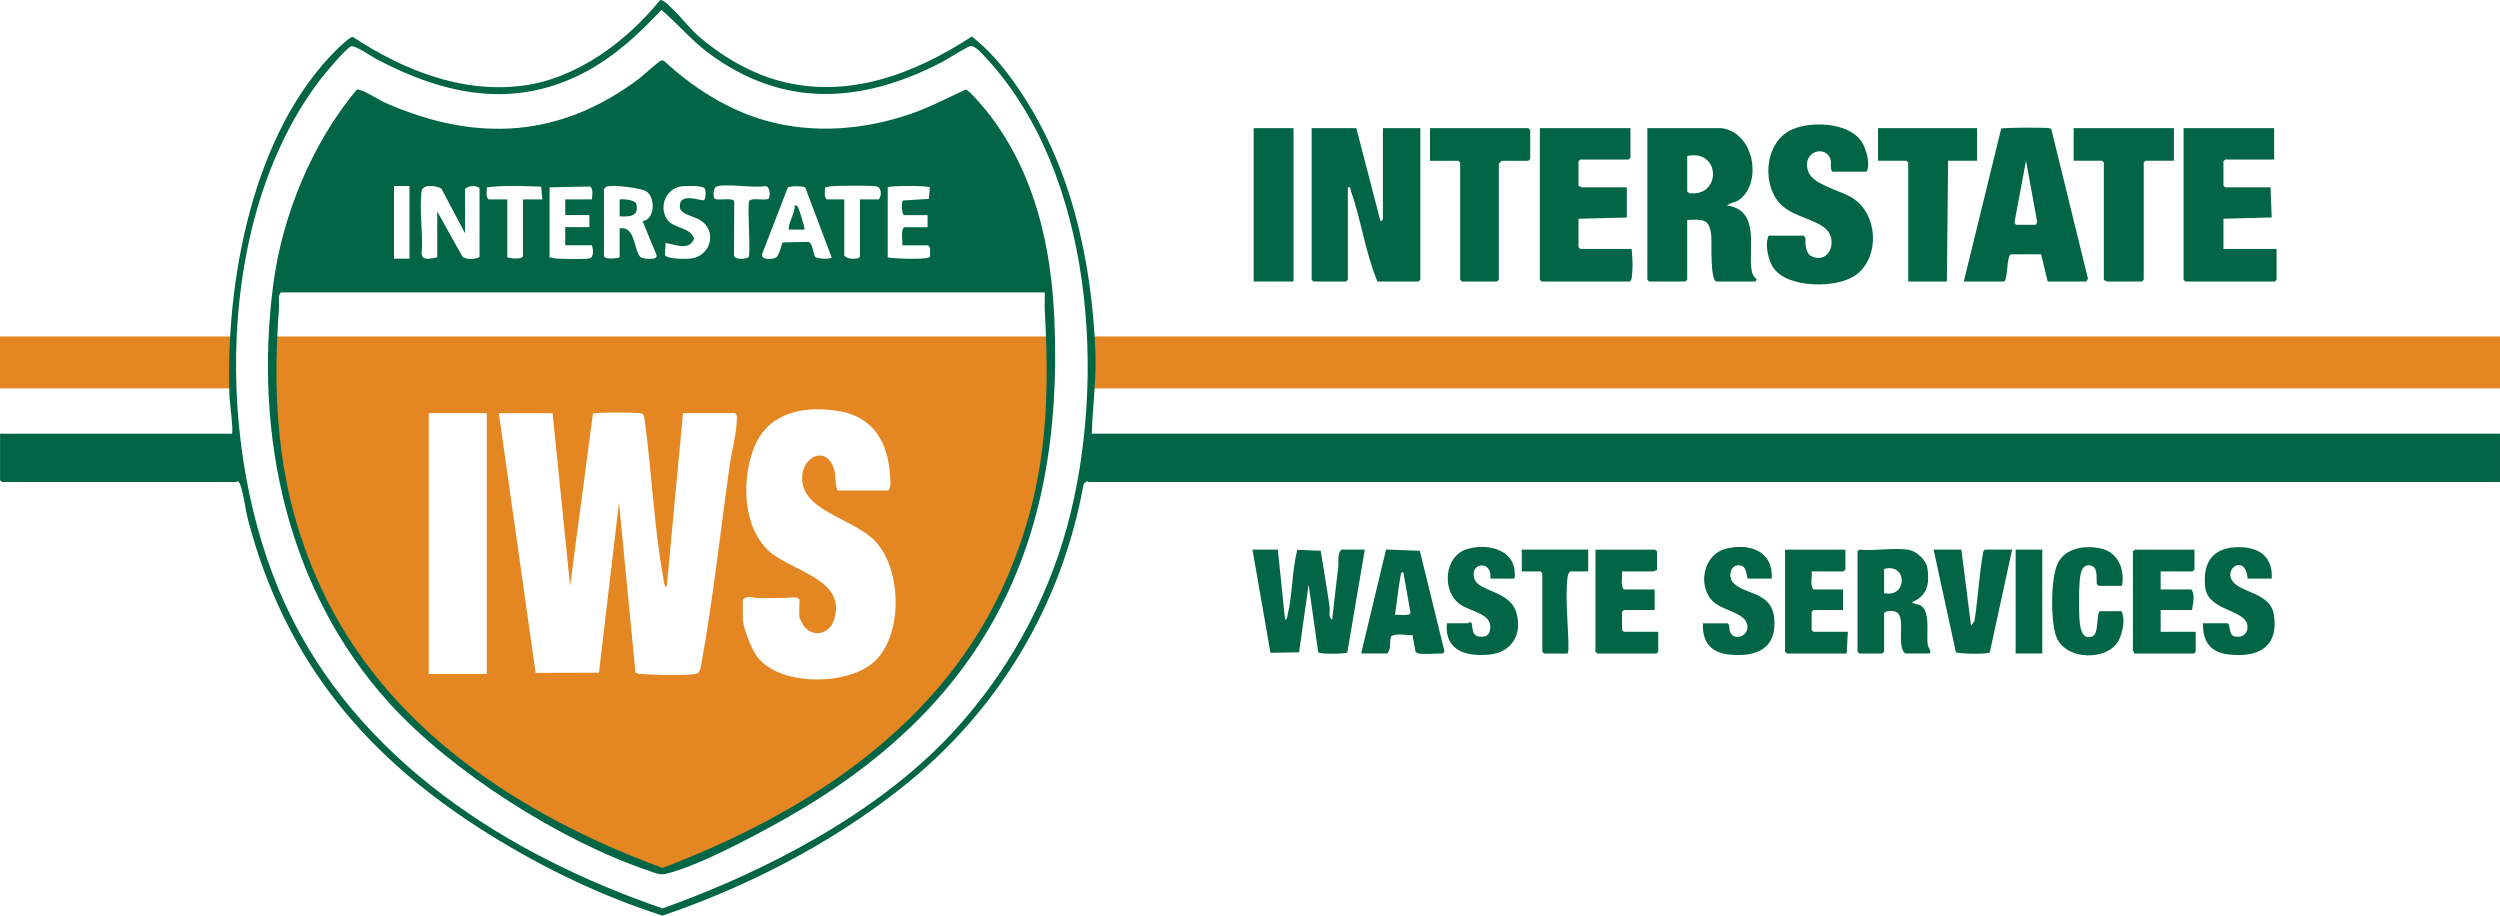 <?xml version="1.0" encoding="UTF-8"?>
<svg xmlns="http://www.w3.org/2000/svg" id="Layer_2" data-name="Layer 2" width="1446.25" height="529.68" viewBox="0 0 1446.25 529.68">
  <g id="Layer_1-2" data-name="Layer 1">
    <g>
      <g>
        <rect y="194.64" width="134.26" height="30.05" fill="#e48723"></rect>
        <path d="M607.29,226.49v-31.85H158.6v31.85h-1.11c-.72,20-.8,201.24,226.33,277.31,224.58-79.51,224.85-257.51,224.17-277.31h-.7ZM281.6,389.92h-33.57v-150.91h33.57v150.91ZM426.28,242.15c-.03,7.8-3.04,19.26-4.18,27.33-5.3,37.45-9.51,76.67-16.22,113.73-.5,2.79-.71,6.38-3.73,6.75-7.18.88-23.3.54-30.81,0-1.29-.09-2.55-.22-3.71-.83l-9.54-98.41-11.59,98.44-36.64.1-21.28-150.24h31.09l10.14,99.9,13.19-99.5c.77-1.11,24.32-.78,27.01-.44,2.75.35,2.68,2.07,3.03,4.66,4.02,29.73,5.37,61.93,10.76,91.24.28,1.5.26,4.08,1.89,4.74l9.44-100.61h30.04c1.15.76,1.11,1.87,1.11,3.14ZM504.8,383.62c-15.64,13.16-54.99,13.41-67.39-4.53-2.74-3.97-7.69-16.46-7.69-20.95v-11.18c2.79-2.9,5.74-1.05,8.71-1.02,7.22.09,14.52.16,21.71-.41.68-.06,2.42,1.08,2.42,1.42,0,2.92-.48,7.93,0,10.48.04.24,1.78,3.75,2.09,4.2,4.98,7.37,14.77,5.61,17.67-2.61,8.38-23.77-24.35-28.51-37.23-40.01-15.81-14.11-16.16-42.6-8.5-60.92,8.26-19.77,28.97-23.53,48.51-20.31,20.43,3.36,28.71,18.41,29.86,37.91.14,2.43.63,6.3-1.04,8.03h-29.34c-1.92-3.94-.63-8.42-2.3-13.07-5.02-13.96-20.35-5.48-17.99,8.91,2.79,16.96,30.92,21.03,42.66,34.19,14.96,16.78,15.56,54.97-2.13,69.85Z" fill="#e48723"></path>
        <rect x="631.63" y="194.64" width="814.62" height="30.05" fill="#e48723"></rect>
      </g>
      <path d="M134.18,250.89c1.02-1.02-1.32-18.33-1.43-21.28-2.39-66.46,13.17-153.01,62.45-201.34,1.34-1.31,7.59-7.21,8.9-6.92,28.84,18.98,62.73,32.72,98.01,28.24,31.57-4,60.28-25.55,79.79-49.57.88-.14,1.4.27,2.08.71,5.64,3.72,14.03,14.82,19.86,19.96,12.97,11.43,29.95,21.41,46.67,25.99,39.97,10.95,78.49-3.96,111.71-25.55,9.72,7.48,17.85,17.21,24.95,27.23,31.83,44.87,44.37,100.89,46.53,155.38.63,15.82-1.69,31.41-2.09,47.15h814.63v27.95h-816.37c-.25,0-.65-.59-1.54-.22l-1.46,1.43c-12.72,70.64-49.89,132.11-106.01,176.23-40.78,32.06-88.51,56.69-137.6,73.41-34.96-11.19-68.38-27.26-99.51-46.55-71.16-44.08-118.4-99.8-140.14-181.93-1.66-6.27-2.54-14.94-4.55-20.59-.3-.84-.54-1.65-1.37-2.14-.55-.21-.91.37-1.06.37H1.09l-1.05-1.05v-26.9h134.14ZM550.99,423.87c31.24-33.72,54.15-74.7,66.32-119.17,23.05-84.23,15.36-204.27-46.81-271.09-1.98-2.13-6.24-7.27-9.03-6.98-1.83.19-13.59,7.79-16.59,9.33-46.26,23.9-91.7,26.91-134.97-5.25-10-7.44-17.9-17.05-27.27-24.98-13.17,14.06-27.08,26.97-44.32,36.07-40.95,21.59-80.96,13.15-120.07-7.35-3.07-1.61-12.51-8.26-15.06-7.67s-15.31,15.84-17.58,18.8c-61.39,80.01-61.53,215.08-20.58,304.09,41.17,89.52,127.73,144.71,218.24,175.84,59.46-21.21,124.47-54.95,167.72-101.63Z" fill="#026545"></path>
      <path d="M784.63,74.13l13.98,53.8c.45.05,1.39-.93,1.39-1.05v-52.75h21.66v87.68l-1.05,1.05h-23.75c-7.01-16.71-9.51-35.99-15.54-52.96-.4-1.13.37-1.86-1.58-1.53v53.45l-1.05,1.05h-18.86l-1.05-1.05v-87.68h25.85Z" fill="#026545"></path>
      <path d="M995.97,74.13c18.73,2.52,23.65,31.19,10.46,41.2-3.01,2.29-4.95,1.5-7.31,3.51,18.51,2.84,12.65,22.79,13.98,35.98.27,2.7.84,5.03,3.14,6.65l-.71,1.4h-22.36c-4.04,0-2.85-22.9-3.16-26.19-.96-10.33-4.55-9.77-13.96-9.44v34.58l-1.05,1.05h-20.96l-1.05-1.05v-87.68h42.97ZM976.06,90.2v20.61l1.16.94c18.73,2.33,18.3-25.56-1.16-21.55Z" fill="#026545"></path>
      <path d="M1136.05,162.86l21.63-88.41c1.13-.75,24.18-.71,26.96-.36.77.1,1.57-.06,2.07.72l21.18,86.45-.93,1.59h-22.36l-3.82-15.75-17.5.02c-2.62,1.55-1.49,13.24-3.83,15.73h-23.4ZM1166.44,130.03h11.18l.92-1.58-6.5-35.45-6.61,35.36c-.11.61.56,1.54,1.01,1.67Z" fill="#026545"></path>
      <path d="M1060.25,99.29c-1.66-.51-.83-4.83-1.19-6.49-2.06-9.58-17.37-5.42-12.92,6.63,2.74,7.43,18.67,10.79,25.46,15.06,14.63,9.19,16.15,33.44,2.6,44.17-10.6,8.39-39.75,8.35-48.15-3.52-3.13-4.42-5.35-14.05-2.84-18.82h20.26l.94,1.16c-.05,3.49-.05,9.25,3.78,10.89,10.36,4.44,15.02-9.51,8.17-15.85-5.8-5.37-17.62-7.05-24.75-12.98-12.81-10.66-11.3-36.37,4.05-44.13,11.13-5.62,33.71-4.85,41.27,6.5,2.6,3.91,5.31,13.29,2.87,17.39h-19.56Z" fill="#026545"></path>
      <polygon points="1315.6 74.13 1315.6 92.3 1287.31 92.3 1286.26 93.35 1286.26 107.32 1287.31 108.37 1313.51 108.37 1314.18 125.79 1286.26 126.53 1286.26 144 1317 144 1317 161.81 1315.95 162.86 1264.25 162.86 1263.2 161.81 1263.2 74.13 1315.6 74.13" fill="#026545"></polygon>
      <path d="M943.22,74.13v17.12l-1.05,1.05h-27.95l-1.05,1.05v14.32c.69-.23,1.52.7,1.75.7h26.2v17.47l-27.95.7v16.42l1.05,1.05h29.69c.35,3.87.79,9.34.36,13.22-.21,1.9.01,4.4-1.41,5.64h-51l-1.05-1.05v-87.68h52.4Z" fill="#026545"></path>
      <path d="M1257.61,74.13v18.86h-16.42l-1.05,1.05v67.77l-1.05,1.05h-20.26c-.23,0-1.06-.93-1.75-.7v-68.12l-1.05-1.05h-16.42v-18.86h57.99Z" fill="#026545"></path>
      <polygon points="1143.73 74.13 1143.73 93 1126.97 93 1126.27 162.86 1103.91 162.86 1103.91 94.05 1102.86 93 1086.44 93 1086.44 74.13 1143.73 74.13" fill="#026545"></polygon>
      <path d="M827.25,93v-18.86h56.94l1.05,1.05v16.77l-1.05,1.05h-15.37c-.12,0-1.75,1.62-1.75,1.75v67.07l-1.05,1.05h-20.26l-1.05-1.05v-67.77l-1.05-1.05h-16.42Z" fill="#026545"></path>
      <path d="M739.22,317.96l4.2,40.52c1.4-.27,1.14-1.48,1.39-2.45,3-11.91,2.55-25.98,5.69-37.98l13.54.59c1.69,10.84,3.63,21.72,5.14,32.59.33,2.37-.89,5.99,1.48,7.25,1.06-10.13,2.36-20.27,3.5-30.4.37-3.28-.7-7.26,1.75-10.13h13.62l-10.1,59.42c-.76,1.08-16.14,1.06-16.84.02l-5.54-39.18-5.56,39.16-16.53.27-10.4-59.68h14.67Z" fill="#026545"></path>
      <rect x="725.24" y="74.13" width="23.06" height="88.73" fill="#026545"></rect>
      <path d="M1103.56,317.96c5.07.71,10.72,5.77,11.48,10.87,1.32,8.85-.17,16.06-9.02,19.52,1.71,1.55,3.78.82,5.74,2.43,4.96,4.08,2.61,16.27,3.39,21.96.32,2.33,2.67,4.09.99,5.3h-13.97c-5.41-4.5.51-20.35-4.84-23.8-1.66-1.07-5.97-1.25-7.39.4v22.36l-1.05,1.05h-13.27l-1.05-1.05v-57.99l1.05-1.05c8.67.88,19.57-1.18,27.95,0ZM1089.94,343.11c13.56,3.05,13.78-17.7,0-13.97v13.97Z" fill="#026545"></path>
      <path d="M820.61,378.05c-.33-.05-1.68-.75-1.77-1.18l-1.68-9.39c-3.75-.02-9.2-1.29-12.32.55-1.35,3.25.3,7.26-2.39,10.01h-15.02l14.4-60.13,19.52.71,14.19,57.81c.3.56-.74,1.61-.95,1.61-3.99,0-10.39.59-13.97,0ZM811.86,331.24c-1.46-1.39-1.77,2.71-1.88,3.34-1.25,6.95-1.89,14.14-3,21.11,1.8-.31,8.53.91,9.02-1.1l-4.13-23.35Z" fill="#026545"></path>
      <path d="M1024.96,334.73h-13.97c-.97-3.31-.69-7.72-5.24-7.72-5.08,0-6.01,7.01-3.09,10.11,6.7,7.13,22.15,4.97,23.7,20.32,1.76,17.54-9.86,22.7-25.48,21.29-11.02-1-16.18-7.1-15.73-18.15h14.32l.92,1.17c-.64,11.74,14.59,6.33,9.49-2.51-2.8-4.86-13.6-6.56-18.46-10.88-9.67-8.61-6.45-27.8,7.41-31.03s27.09,1.81,26.13,17.4Z" fill="#026545"></path>
      <path d="M1288.7,360.58c1.82.58.26,6.88,4.21,7.67,4.48.89,7.75-1.92,7.19-6.44-1.14-9.3-22.7-8.33-24.34-21.83s3.45-22.81,17.85-23.42c12.35-.52,21.37,4.84,20.59,18.16h-13.97c-1.2-16.68-18.63-2.8-4.56,4.91,7.47,4.09,18.41,5.8,19.87,16.46,2.48,18.2-8.92,24.2-25.43,22.63-11.17-1.06-15.78-7.08-15.73-18.15h14.32Z" fill="#026545"></path>
      <path d="M1269.49,317.96v11.53l-1.05,1.05h-18.51v10.48h17.82c2.24,3.13.81,8.26.35,11.88h-18.16v12.58h20.26v11.53l-1.05,1.05h-34.58c.23-.69-.7-1.52-.7-1.75v-57.29l1.05-1.05h34.58Z" fill="#026545"></path>
      <path d="M876.15,334.73h-13.97c1.31-10.91-12.22-9.41-9.32-.11,2.5,8.01,20.84,6.75,24.48,20.23,3.29,12.18-2.79,22.46-15.6,23.81-13.31,1.4-26.21-2.13-24.72-18.08h12.23c.2,0,.73-.75,1.32-.64l.81.61c.65,3.62.29,7.54,4.88,7.74,3.05.13,4.88-.38,5.62-3.48,2.37-9.87-11.16-10.88-17.12-15.11-11.21-7.97-9.11-28.33,4.12-32.12,12.93-3.69,29.26,1,27.27,17.14Z" fill="#026545"></path>
      <path d="M958.59,329.84c-.69-.23-1.52.7-1.75.7h-18.51c.46,3.31-1.13,7.85,1.05,10.48h17.82v11.88h-17.82l-1.05,1.05v10.48l1.05,1.05h19.91v11.53l-1.05,1.05h-34.23l-1.05-1.05v-59.04h34.58l1.05,1.05v10.83Z" fill="#026545"></path>
      <path d="M1134.65,317.96l5.6,44.01,1.94-2.6c2.12-13.07,2.68-26.66,5.05-39.66.14-.79.33-1.31,1.04-1.75h15.72l-12.91,59.4c-.9,1.21-17.09,1-19.6,0l-12.9-59.41h16.07Z" fill="#026545"></path>
      <path d="M1067.58,317.96v11.53l-1.05,1.05h-18.51c.46,3.31-1.13,7.85,1.05,10.48h17.12v11.88h-17.12l-1.05,1.05v10.48l1.05,1.05h19.91l-.7,12.58h-34.58l-1.05-1.05v-59.04h34.93Z" fill="#026545"></path>
      <path d="M1227.57,338.92h-13.62l-.94-1.16c-.4-3.94.95-10.63-4.65-10.74-4.27-.09-4.92,5.43-5.23,8.77-.57,6.19-.61,18.28,0,24.43.42,4.31,2.06,10.48,7.69,7.7,3.31-1.64,1.82-11.9,3.83-14.33h12.58c2.4,4.22.73,12.39-1.47,16.7-6.26,12.26-31.07,11.92-36.24-2.04-3.29-8.88-3.28-33.81.91-42.38,4.49-9.19,16.44-10.65,25.45-8.43,9.76,2.41,13.4,12.51,11.7,21.48Z" fill="#026545"></path>
      <path d="M918.77,317.96v12.58h-10.13c-.89,0-1.66,2.19-1.78,3.11-1.61,11.99.58,29.51.49,42.1,0,.82-.37,1.5-.45,2.3h-13.62l-1.05-1.05v-45.41l-1.05-1.05h-10.83v-12.58h38.43Z" fill="#026545"></path>
      <rect x="1166.05" y="317.96" width="15.41" height="60.08" fill="#026545"></rect>
      <path d="M225.42,406.98c-59.41-65.38-78.64-155.68-67.36-242.26,5.21-40.03,22.37-81.65,48.1-112.63.73-.61,1.36-.2,2.1-.02,3.48.85,10.9,5.76,14.89,7.51,52.35,22.98,101.14,20.42,147.11-14.52,2.01-1.53,11.14-9.98,12.33-10.09.61-.06,1.18.05,1.7.38,16.43,15.27,36.78,28.25,58.55,34.39,27.77,7.83,57.3,5.42,84.35-3.98,10.86-3.77,21.09-9.22,31.46-13.95,2.12.12,12,12.24,13.88,14.7,26.16,34.23,35.6,75.84,37.43,118.37,5.72,132.86-41.84,225.02-157.42,289.7-16.92,9.47-48.83,26.47-66.97,30.84-4.25,1.02-6.61-.47-10.53-1.79-50.69-17.09-113.7-57.1-149.63-96.64ZM227.93,107.6v42.05h8.96v-42.05h-8.96ZM269.02,134.92l-13.66-25.81c-2.83-1.84-11.01-2.81-11.53,1.67-1.31,11.16,1.04,24.9.06,36.35l.61,1.48c1.66,2.11,6.14.52,8.45.28v-26.55l14.62,26.26c1.9,1.52,7.85,1.69,9.84-.06v-39.82c-2.07-1.53-6.49-1.52-8.38.7v25.5ZM313.74,115.35l-.67-7.36c-10.4-.32-21.09-.98-31.43.41.13,2.28-.85,5.32,1.01,6.95h10.83v33.54c1.74.61,9.08,1.51,9.08-1.05v-32.49h11.18ZM342.38,115.35c.24-1.85,1-6.41-1.02-7.46l-23.44.47v40.52c1.54.1,2.95.61,4.51.73,2.82.21,17,.45,18.78-.15,2.49-.84,1.98-5.63,1.16-7.57h-15.37v-10.48h13.97v-6.99h-13.97v-9.08h15.37ZM349.37,109.42v38.43c0,2.55,7.34,1.66,9.08,1.05v-16.77c9.23-1.67,8.18,12.91,12.05,16.59,1.16,1.1,10.52,2.15,9.29-1.23l-8.05-19.52c7.27-1.04,7.5-13.78,2.18-17.25-3.17-2.07-20.13-4.09-23.15-2.68-.32.15-1.34,1.15-1.41,1.39ZM385.03,140.54l-.39,6.97c1.56,2.57,13.06,2.45,15.91,1.92,11.11-2.06,14.22-16.18,4.38-22.21-3.39-2.07-11.21-3.16-11.6-7.3-.9-9.37,12.79-3.22,14.07-4.15,1.01-1.41,1.16-6.03-.03-7.05-1.71-1.46-10.98-1.29-13.47-.87-8.74,1.46-12.81,11.58-8.08,18.93,3.64,5.66,13.75,4.43,15.7,11.3-2.83,7.21-10.91,3.31-16.49,2.47ZM433.04,148.72c1.32-1.3-.68-28.12.27-32.22.8-2.43,8.89-.32,11.13-1.45,1.4-.98,1.2-7.5-1.85-7.38-5.9,1.27-23.91-1.76-28.24.34-1.83.89-2,6.15-.74,7.03,2.24,1.13,10.33-.98,11.13,1.45l-.11,31.49c.7,2.52,7.23,1.9,8.42.73ZM465.87,108.55c-1.15-1.09-9.1-1.06-10.14-.01l-14.71,38.08c-1.58,3.99,6.2,3.59,7.96,2.33s2.9-6.57,3.71-8.72l14.97-.28c2.75.83,2.69,7.52,4.15,8.78,1.09.94,8.38,1.46,9.31.21l-15.24-40.37ZM497.48,115.35h10.83c1.72-1.58,1.79-6.33-.67-7.37-1.98-.83-21.62-.55-25.21-.35-1.77.1-3.44.35-5.13.81.02,2.25-.85,5.31.97,6.91h10.13v32.49c2.03,2.26,5.23,1.92,7.93,1.63l1.16-.93v-33.19ZM513.55,108.37v40.52c3.12.79,24.02,1.57,24.48-.46-.23-2.14.77-4.96-1.08-6.52h-15.02c.46-3.31-1.13-7.85,1.05-10.48h13.62v-6.99h-13.62c-1.54-.94-1.41-7.47-.74-8.43l15.11-.96.58-6.61c-.99-1.16-23.49-1.12-24.38-.07ZM604.38,169.15H162.48c-1.94,2.11-.84,5.86-1.06,8.73-4.31,57.52-.15,109.36,24.34,162.22,37.76,81.51,115.57,131.81,197.5,162.02,83.44-31.82,162.52-82.65,199.09-167.41,22.79-52.81,25.16-98.66,22.04-155.43-.18-3.36.12-6.77,0-10.12Z" fill="#026545"></path>
      <path d="M358.45,125.14v-9.78c2.23-.31,8.86.24,9.67,2.56,1.69,7.39-3.91,7.52-9.67,7.23Z" fill="#026545"></path>
      <path d="M465.35,132.82h-9.09c-.05-4.92,3.67-9.1,3.5-13.97,1.18-.23,1.44.28,1.95,1.19.68,1.22,4.18,12.23,3.64,12.78Z" fill="#026545"></path>
    </g>
  </g>
</svg>
